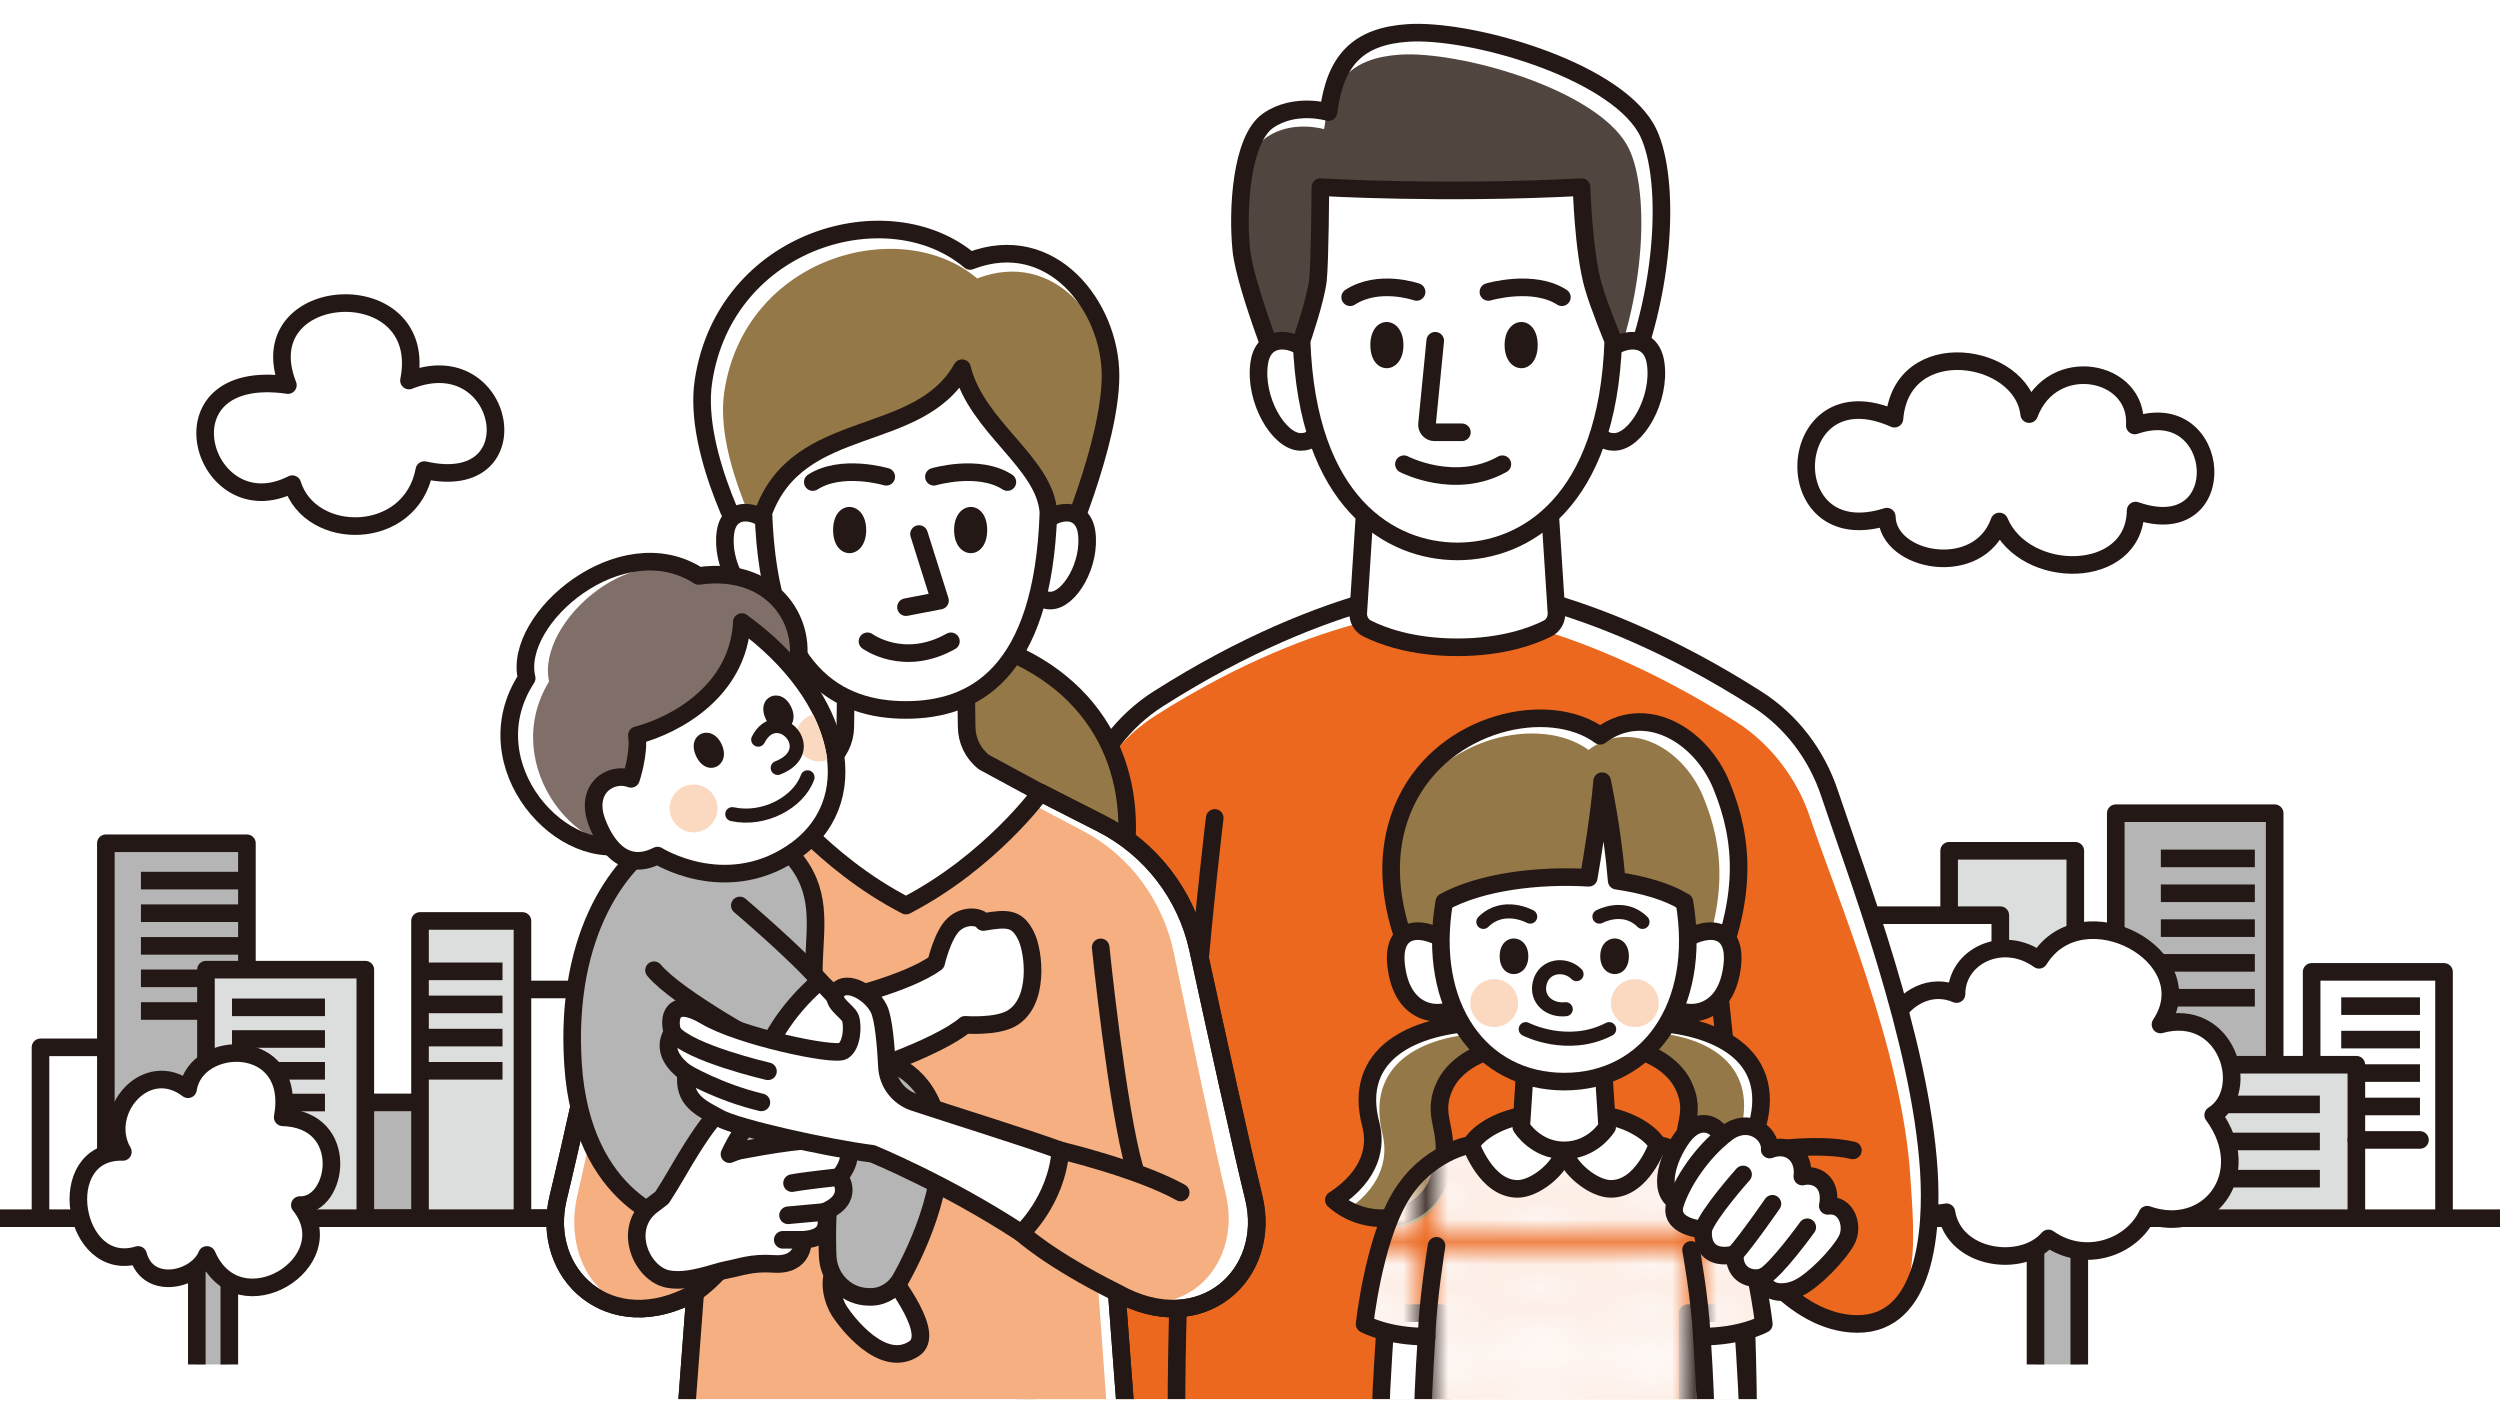 <?xml version="1.0" encoding="UTF-8"?><svg id="_イラスト" xmlns="http://www.w3.org/2000/svg" width="75.15mm" height="42.82mm" xmlns:xlink="http://www.w3.org/1999/xlink" viewBox="0 0 213.03 121.37"><defs><style>.cls-1,.cls-2,.cls-3,.cls-4{fill:#fff;}.cls-1,.cls-5,.cls-6,.cls-7,.cls-8,.cls-9,.cls-3,.cls-4,.cls-10,.cls-11,.cls-12,.cls-13{stroke:#231815;stroke-linejoin:round;}.cls-1,.cls-5,.cls-6,.cls-7,.cls-8,.cls-9,.cls-4,.cls-10,.cls-11,.cls-12{stroke-width:1.5px;}.cls-14{fill:#7f6f68;}.cls-5,.cls-15,.cls-11,.cls-13{fill:none;}.cls-16{fill:#ec681f;}.cls-6,.cls-7,.cls-9,.cls-3,.cls-4,.cls-10,.cls-11,.cls-12,.cls-13{stroke-linecap:round;}.cls-6,.cls-17{fill:#f5af81;}.cls-18,.cls-7{fill:#947847;}.cls-8,.cls-9{fill:#b5b5b6;}.cls-19{fill:#231815;}.cls-3,.cls-13{stroke-width:1.2px;}.cls-20{fill:#514540;}.cls-10{fill:url(#_新規パターンスウォッチ_1);}.cls-12{fill:#dcdddd;}.cls-21{clip-path:url(#clippath);}.cls-22{fill:#fbd9c1;}</style><clipPath id="clippath"><rect class="cls-15" x="40.16" width="126.35" height="119.21"/></clipPath><pattern id="_新規パターンスウォッチ_1" x="0" y="0" width="11.17" height="11.17" patternTransform="translate(5783.7 6570.2) scale(1.91)" patternUnits="userSpaceOnUse" viewBox="0 0 11.17 11.17"><rect class="cls-15" x="0" width="11.17" height="11.17"/><rect class="cls-2" x="0" width="11.17" height="11.17"/><path class="cls-16" d="M1.36.57c0,.13-.11.23-.23.23s-.24-.11-.24-.23.11-.23.24-.23.23.11.23.23Z"/><path class="cls-16" d="M2.48.57c0,.13-.11.23-.24.23s-.23-.11-.23-.23.11-.23.23-.23.24.11.24.23Z"/><path class="cls-16" d="M3.59.57c0,.13-.11.23-.23.23s-.24-.11-.24-.23.11-.23.24-.23.23.11.23.23Z"/><path class="cls-16" d="M4.71.57c0,.13-.11.23-.24.23s-.23-.11-.23-.23.11-.23.23-.23.24.11.24.23Z"/><path class="cls-16" d="M5.83.57c0,.13-.11.23-.23.23s-.24-.11-.24-.23.11-.23.24-.23.23.11.23.23Z"/><path class="cls-16" d="M6.95.57c0,.13-.11.23-.24.23s-.23-.11-.23-.23.11-.23.23-.23.24.11.24.23Z"/><path class="cls-16" d="M8.06.57c0,.13-.11.23-.23.23s-.24-.11-.24-.23.11-.23.24-.23.23.11.23.23Z"/><path class="cls-16" d="M9.18.57c0,.13-.11.23-.24.23s-.23-.11-.23-.23.11-.23.23-.23.24.11.24.23Z"/><path class="cls-16" d="M10.3.57c0,.13-.11.23-.23.23s-.24-.11-.24-.23.11-.23.24-.23.23.11.23.23Z"/><path class="cls-16" d="M.8,1.68c0,.13-.11.23-.23.23s-.24-.11-.24-.23.11-.23.24-.23.23.11.23.23Z"/><path class="cls-16" d="M1.92,1.68c0,.13-.11.23-.24.23s-.23-.11-.23-.23.11-.23.23-.23.24.11.24.23Z"/><path class="cls-16" d="M3.04,1.68c0,.13-.11.23-.23.23s-.24-.11-.24-.23.11-.23.24-.23.23.11.23.23Z"/><path class="cls-16" d="M4.15,1.68c0,.13-.11.23-.24.23s-.23-.11-.23-.23.11-.23.23-.23.24.11.24.23Z"/><path class="cls-16" d="M5.27,1.68c0,.13-.11.23-.23.23s-.24-.11-.24-.23.11-.23.24-.23.23.11.23.23Z"/><path class="cls-16" d="M6.39,1.68c0,.13-.11.23-.24.23s-.23-.11-.23-.23.11-.23.23-.23.24.11.24.23Z"/><path class="cls-16" d="M7.51,1.68c0,.13-.11.23-.23.23s-.24-.11-.24-.23.11-.23.24-.23.23.11.23.23Z"/><path class="cls-16" d="M8.62,1.68c0,.13-.11.23-.24.23s-.23-.11-.23-.23.11-.23.23-.23.24.11.24.23Z"/><path class="cls-16" d="M9.74,1.68c0,.13-.11.23-.23.23s-.24-.11-.24-.23.11-.23.24-.23.23.11.23.23Z"/><path class="cls-16" d="M10.86,1.68c0,.13-.11.23-.24.23s-.23-.11-.23-.23.11-.23.23-.23.24.11.24.23Z"/><path class="cls-16" d="M1.36,2.8c0,.13-.11.23-.23.23s-.24-.11-.24-.23.11-.23.24-.23.23.11.23.23Z"/><path class="cls-16" d="M2.48,2.8c0,.13-.11.23-.24.23s-.23-.11-.23-.23.11-.23.23-.23.24.11.24.23Z"/><path class="cls-16" d="M3.59,2.8c0,.13-.11.23-.23.23s-.24-.11-.24-.23.11-.23.24-.23.23.11.23.23Z"/><path class="cls-16" d="M4.71,2.8c0,.13-.11.23-.24.23s-.23-.11-.23-.23.11-.23.23-.23.24.11.24.23Z"/><path class="cls-16" d="M5.83,2.8c0,.13-.11.23-.23.23s-.24-.11-.24-.23.11-.23.24-.23.23.11.23.23Z"/><path class="cls-16" d="M6.95,2.8c0,.13-.11.23-.24.23s-.23-.11-.23-.23.11-.23.23-.23.24.11.24.23Z"/><path class="cls-16" d="M8.06,2.8c0,.13-.11.23-.23.23s-.24-.11-.24-.23.11-.23.24-.23.23.11.23.23Z"/><path class="cls-16" d="M9.18,2.8c0,.13-.11.23-.24.23s-.23-.11-.23-.23.11-.23.23-.23.24.11.24.23Z"/><path class="cls-16" d="M10.3,2.8c0,.13-.11.23-.23.23s-.24-.11-.24-.23.11-.23.24-.23.23.11.23.23Z"/><path class="cls-16" d="M.8,3.92c0,.13-.11.23-.23.23s-.24-.11-.24-.23.11-.23.24-.23.23.11.23.23Z"/><path class="cls-16" d="M1.92,3.92c0,.13-.11.23-.24.23s-.23-.11-.23-.23.11-.23.23-.23.24.11.24.23Z"/><path class="cls-16" d="M3.04,3.92c0,.13-.11.23-.23.23s-.24-.11-.24-.23.11-.23.24-.23.23.11.23.23Z"/><path class="cls-16" d="M4.15,3.92c0,.13-.11.23-.24.23s-.23-.11-.23-.23.11-.23.23-.23.24.11.24.23Z"/><path class="cls-16" d="M5.27,3.92c0,.13-.11.23-.23.23s-.24-.11-.24-.23.11-.23.24-.23.23.11.23.23Z"/><path class="cls-16" d="M6.39,3.92c0,.13-.11.23-.24.23s-.23-.11-.23-.23.11-.23.23-.23.24.11.24.23Z"/><path class="cls-16" d="M7.51,3.92c0,.13-.11.23-.23.23s-.24-.11-.24-.23.11-.23.24-.23.23.11.23.23Z"/><path class="cls-16" d="M8.62,3.92c0,.13-.11.23-.24.23s-.23-.11-.23-.23.11-.23.23-.23.24.11.24.23Z"/><path class="cls-16" d="M9.74,3.92c0,.13-.11.23-.23.23s-.24-.11-.24-.23.11-.23.24-.23.23.11.23.23Z"/><path class="cls-16" d="M10.86,3.92c0,.13-.11.23-.24.23s-.23-.11-.23-.23.11-.23.23-.23.24.11.24.23Z"/><path class="cls-16" d="M1.36,5.04c0,.13-.11.23-.23.23s-.24-.11-.24-.23.11-.23.24-.23.23.11.23.23Z"/><path class="cls-16" d="M2.48,5.04c0,.13-.11.23-.24.23s-.23-.11-.23-.23.11-.23.23-.23.24.11.24.23Z"/><path class="cls-16" d="M3.59,5.04c0,.13-.11.23-.23.23s-.24-.11-.24-.23.11-.23.24-.23.23.11.23.23Z"/><path class="cls-16" d="M4.71,5.04c0,.13-.11.23-.24.23s-.23-.11-.23-.23.11-.23.23-.23.24.11.24.23Z"/><path class="cls-16" d="M5.83,5.04c0,.13-.11.23-.23.23s-.24-.11-.24-.23.11-.23.24-.23.23.11.23.23Z"/><path class="cls-16" d="M6.95,5.04c0,.13-.11.23-.24.23s-.23-.11-.23-.23.11-.23.23-.23.24.11.24.23Z"/><path class="cls-16" d="M8.06,5.04c0,.13-.11.23-.23.23s-.24-.11-.24-.23.11-.23.24-.23.23.11.23.23Z"/><path class="cls-16" d="M9.18,5.04c0,.13-.11.23-.24.23s-.23-.11-.23-.23.11-.23.23-.23.24.11.24.23Z"/><path class="cls-16" d="M10.3,5.04c0,.13-.11.23-.23.23s-.24-.11-.24-.23.11-.23.24-.23.23.11.23.23Z"/><path class="cls-16" d="M.8,6.15c0,.13-.11.23-.23.23s-.24-.11-.24-.23.11-.23.24-.23.23.11.23.23Z"/><path class="cls-16" d="M1.92,6.15c0,.13-.11.23-.24.23s-.23-.11-.23-.23.11-.23.23-.23.24.11.24.23Z"/><path class="cls-16" d="M3.04,6.15c0,.13-.11.23-.23.23s-.24-.11-.24-.23.11-.23.24-.23.23.11.23.23Z"/><path class="cls-16" d="M4.15,6.15c0,.13-.11.23-.24.23s-.23-.11-.23-.23.11-.23.23-.23.24.11.24.23Z"/><path class="cls-16" d="M5.27,6.15c0,.13-.11.23-.23.23s-.24-.11-.24-.23.11-.23.24-.23.23.11.23.23Z"/><path class="cls-16" d="M6.39,6.15c0,.13-.11.23-.24.23s-.23-.11-.23-.23.11-.23.23-.23.24.11.24.23Z"/><path class="cls-16" d="M7.51,6.15c0,.13-.11.23-.23.23s-.24-.11-.24-.23.11-.23.24-.23.23.11.23.23Z"/><path class="cls-16" d="M8.62,6.15c0,.13-.11.23-.24.23s-.23-.11-.23-.23.11-.23.23-.23.24.11.24.23Z"/><path class="cls-16" d="M9.74,6.15c0,.13-.11.23-.23.23s-.24-.11-.24-.23.11-.23.24-.23.23.11.23.23Z"/><path class="cls-16" d="M10.86,6.15c0,.13-.11.23-.24.23s-.23-.11-.23-.23.11-.23.23-.23.24.11.24.23Z"/><path class="cls-16" d="M1.36,7.27c0,.13-.11.23-.23.23s-.24-.11-.24-.23.11-.23.24-.23.23.11.23.23Z"/><path class="cls-16" d="M2.48,7.27c0,.13-.11.23-.24.23s-.23-.11-.23-.23.11-.23.23-.23.24.11.24.23Z"/><path class="cls-16" d="M3.59,7.27c0,.13-.11.23-.23.23s-.24-.11-.24-.23.11-.23.24-.23.23.11.23.23Z"/><path class="cls-16" d="M4.71,7.27c0,.13-.11.23-.24.23s-.23-.11-.23-.23.11-.23.23-.23.24.11.24.23Z"/><path class="cls-16" d="M5.83,7.27c0,.13-.11.23-.23.23s-.24-.11-.24-.23.11-.23.24-.23.23.11.23.23Z"/><path class="cls-16" d="M6.95,7.27c0,.13-.11.23-.24.23s-.23-.11-.23-.23.11-.23.23-.23.24.11.24.23Z"/><path class="cls-16" d="M8.06,7.27c0,.13-.11.23-.23.23s-.24-.11-.24-.23.11-.23.24-.23.23.11.23.23Z"/><path class="cls-16" d="M9.18,7.27c0,.13-.11.23-.24.23s-.23-.11-.23-.23.11-.23.23-.23.24.11.24.23Z"/><path class="cls-16" d="M10.3,7.27c0,.13-.11.23-.23.23s-.24-.11-.24-.23.11-.23.24-.23.23.11.23.23Z"/><path class="cls-16" d="M.8,8.39c0,.13-.11.23-.23.23s-.24-.11-.24-.23.11-.23.24-.23.23.11.23.23Z"/><path class="cls-16" d="M1.92,8.39c0,.13-.11.23-.24.23s-.23-.11-.23-.23.11-.23.23-.23.24.11.24.23Z"/><path class="cls-16" d="M3.04,8.39c0,.13-.11.23-.23.23s-.24-.11-.24-.23.11-.23.24-.23.23.11.23.23Z"/><path class="cls-16" d="M4.15,8.39c0,.13-.11.23-.24.23s-.23-.11-.23-.23.11-.23.23-.23.24.11.24.23Z"/><path class="cls-16" d="M5.27,8.39c0,.13-.11.23-.23.23s-.24-.11-.24-.23.11-.23.24-.23.23.11.23.23Z"/><path class="cls-16" d="M6.39,8.39c0,.13-.11.23-.24.23s-.23-.11-.23-.23.11-.23.23-.23.24.11.24.23Z"/><path class="cls-16" d="M7.51,8.39c0,.13-.11.23-.23.23s-.24-.11-.24-.23.11-.23.24-.23.23.11.23.23Z"/><path class="cls-16" d="M8.62,8.39c0,.13-.11.23-.24.23s-.23-.11-.23-.23.11-.23.23-.23.24.11.24.23Z"/><path class="cls-16" d="M9.74,8.39c0,.13-.11.23-.23.23s-.24-.11-.24-.23.11-.23.24-.23.23.11.23.23Z"/><path class="cls-16" d="M10.86,8.39c0,.13-.11.23-.24.23s-.23-.11-.23-.23.11-.23.23-.23.24.11.24.23Z"/><path class="cls-16" d="M1.36,9.51c0,.13-.11.23-.23.23s-.24-.11-.24-.23.11-.23.24-.23.23.11.23.23Z"/><path class="cls-16" d="M0,.33c.13,0,.23.11.23.23s-.11.23-.23.23v-.47Z"/><path class="cls-16" d="M0,2.57c.13,0,.23.11.23.23s-.11.23-.23.23v-.47Z"/><path class="cls-16" d="M0,4.8c.13,0,.23.11.23.23s-.11.23-.23.23v-.47Z"/><path class="cls-16" d="M0,7.04c.13,0,.23.11.23.23s-.11.23-.23.23v-.47Z"/><path class="cls-16" d="M0,9.27c.13,0,.23.11.23.23s-.11.23-.23.23v-.47Z"/><path class="cls-16" d="M11.17.8c-.13,0-.24-.11-.24-.23s.11-.23.24-.23v.47Z"/><path class="cls-16" d="M11.17,3.04c-.13,0-.24-.11-.24-.23s.11-.23.24-.23v.47Z"/><path class="cls-16" d="M11.17,5.27c-.13,0-.24-.11-.24-.23s.11-.23.24-.23v.47Z"/><path class="cls-16" d="M11.17,7.51c-.13,0-.24-.11-.24-.23s.11-.23.24-.23v.47Z"/><path class="cls-16" d="M11.17,9.74c-.13,0-.24-.11-.24-.23s.11-.23.24-.23v.47Z"/><path class="cls-16" d="M2.48,9.51c0,.13-.11.23-.24.23s-.23-.11-.23-.23.11-.23.23-.23.24.11.24.23Z"/><path class="cls-16" d="M3.59,9.51c0,.13-.11.23-.23.23s-.24-.11-.24-.23.11-.23.24-.23.23.11.23.23Z"/><path class="cls-16" d="M4.71,9.51c0,.13-.11.23-.24.23s-.23-.11-.23-.23.11-.23.23-.23.24.11.24.23Z"/><path class="cls-16" d="M5.83,9.51c0,.13-.11.23-.23.23s-.24-.11-.24-.23.11-.23.24-.23.23.11.23.23Z"/><path class="cls-16" d="M6.95,9.51c0,.13-.11.23-.24.23s-.23-.11-.23-.23.11-.23.23-.23.24.11.24.23Z"/><path class="cls-16" d="M8.06,9.51c0,.13-.11.23-.23.23s-.24-.11-.24-.23.11-.23.24-.23.23.11.23.23Z"/><path class="cls-16" d="M9.18,9.51c0,.13-.11.23-.24.23s-.23-.11-.23-.23.11-.23.23-.23.24.11.24.23Z"/><path class="cls-16" d="M10.3,9.51c0,.13-.11.23-.23.23s-.24-.11-.24-.23.11-.23.24-.23.23.11.23.23Z"/><path class="cls-16" d="M.8,10.62c0,.13-.11.23-.23.23s-.24-.11-.24-.23.11-.23.24-.23.23.11.23.23Z"/><path class="cls-16" d="M1.92,10.62c0,.13-.11.23-.24.23s-.23-.11-.23-.23.11-.23.23-.23.24.11.24.23Z"/><path class="cls-16" d="M3.04,10.62c0,.13-.11.23-.23.23s-.24-.11-.24-.23.11-.23.24-.23.23.11.23.23Z"/><path class="cls-16" d="M4.15,10.62c0,.13-.11.23-.24.23s-.23-.11-.23-.23.11-.23.23-.23.24.11.24.23Z"/><path class="cls-16" d="M5.27,10.62c0,.13-.11.23-.23.23s-.24-.11-.24-.23.11-.23.24-.23.23.11.23.23Z"/><path class="cls-16" d="M6.39,10.62c0,.13-.11.23-.24.23s-.23-.11-.23-.23.11-.23.23-.23.24.11.24.23Z"/><path class="cls-16" d="M7.51,10.62c0,.13-.11.23-.23.23s-.24-.11-.24-.23.11-.23.24-.23.23.11.23.23Z"/><path class="cls-16" d="M8.62,10.62c0,.13-.11.23-.24.23s-.23-.11-.23-.23.11-.23.23-.23.24.11.24.23Z"/><path class="cls-16" d="M9.74,10.62c0,.13-.11.23-.23.23s-.24-.11-.24-.23.11-.23.24-.23.23.11.23.23Z"/><path class="cls-16" d="M10.86,10.62c0,.13-.11.23-.24.23s-.23-.11-.23-.23.11-.23.23-.23.24.11.24.23Z"/></pattern></defs><rect class="cls-9" x="29.86" y="93.93" width="9.87" height="9.87"/><rect class="cls-4" x="40.21" y="84.31" width="9.87" height="19.49"/><polyline class="cls-9" points="193.83 103.8 193.83 69.29 180.29 69.29 180.29 103.8"/><polyline class="cls-12" points="176.84 83.63 176.84 72.49 166.09 72.49 166.09 83.63"/><polyline class="cls-4" points="196.98 103.8 196.98 82.81 208.26 82.81 208.26 103.8"/><polyline class="cls-12" points="200.79 103.8 200.79 90.72 175.52 90.72 175.52 103.8"/><line class="cls-5" x1="197.68" y1="94.1" x2="178.99" y2="94.1"/><line class="cls-5" x1="206.21" y1="85.73" x2="199.5" y2="85.73"/><line class="cls-5" x1="192.14" y1="73.14" x2="184.13" y2="73.14"/><line class="cls-5" x1="192.14" y1="76.11" x2="184.13" y2="76.11"/><line class="cls-5" x1="192.14" y1="79.08" x2="184.13" y2="79.08"/><line class="cls-5" x1="192.14" y1="82.04" x2="184.13" y2="82.04"/><line class="cls-5" x1="206.21" y1="88.58" x2="199.5" y2="88.58"/><line class="cls-5" x1="206.21" y1="91.43" x2="200.79" y2="91.43"/><line class="cls-5" x1="206.21" y1="94.28" x2="200.79" y2="94.28"/><line class="cls-9" x1="206.21" y1="97.13" x2="200.79" y2="97.13"/><line class="cls-5" x1="197.68" y1="97.26" x2="178.99" y2="97.26"/><line class="cls-5" x1="197.68" y1="100.43" x2="178.99" y2="100.43"/><polyline class="cls-1" points="170.45 88.23 170.45 77.98 156.42 77.98 156.42 88.23"/><line class="cls-5" x1="192.14" y1="85.01" x2="184.13" y2="85.01"/><path class="cls-4" d="M24.53,32.81c-3.47-8.78,12.17-9.71,10.32-.39,8.24-3.31,10.78,9.8,1.31,7.63-1.16,6.15-9.71,6.15-11.25,1.2-7.63,3.88-11.79-10.06-.39-8.45Z"/><path class="cls-4" d="M161.43,35.67c.59-7.24,10.89-5.67,11.48-.39,1.96-5.22,9.33-3.81,9,.97,7.57-2.6,8.48,10.19.07,7.25-.07,6-9.46,6.03-11.61.93-1.76,4.94-9.52,3.48-9.59-.41-9.65,3.07-8.87-12.59.65-8.35Z"/><polyline class="cls-1" points="3.45 103.8 3.45 89.24 11.44 89.24 11.44 103.8"/><polyline class="cls-9" points="9.02 103.8 9.02 71.85 21.04 71.85 21.04 103.8"/><polyline class="cls-12" points="35.79 103.8 35.79 78.47 44.52 78.47 44.52 103.8"/><line class="cls-5" x1="35.79" y1="82.76" x2="42.82" y2="82.76"/><line class="cls-5" x1="35.79" y1="85.58" x2="42.82" y2="85.58"/><line class="cls-5" x1="35.79" y1="88.41" x2="42.82" y2="88.41"/><line class="cls-5" x1="35.79" y1="91.24" x2="42.82" y2="91.24"/><polyline class="cls-12" points="31.13 103.55 31.13 82.62 17.55 82.62 17.55 103.8"/><line class="cls-5" x1="19.77" y1="85.83" x2="27.69" y2="85.83"/><line class="cls-5" x1="19.77" y1="88.53" x2="27.69" y2="88.53"/><line class="cls-5" x1="19.77" y1="91.24" x2="27.69" y2="91.24"/><line class="cls-5" x1="19.77" y1="93.94" x2="27.69" y2="93.94"/><line class="cls-5" x1="19.77" y1="96.64" x2="27.69" y2="96.64"/><line class="cls-5" x1="21.04" y1="75.03" x2="12.01" y2="75.03"/><line class="cls-5" x1="21.04" y1="77.81" x2="12.01" y2="77.81"/><line class="cls-5" x1="21.04" y1="80.59" x2="12.01" y2="80.59"/><line class="cls-5" x1="17.55" y1="83.36" x2="12.01" y2="83.36"/><line class="cls-5" x1="17.55" y1="86.14" x2="12.01" y2="86.14"/><line class="cls-5" x1="213.03" y1="103.8" y2="103.8"/><polyline class="cls-8" points="16.77 116.26 16.77 105.96 19.54 105.96 19.54 116.26"/><path class="cls-4" d="M17.63,106.93c-.86,2.13-5.02,3.13-5.86,0-5.6,1.71-7.35-8.96-1.3-8.78-1.97-3.39,1.96-8.09,5.55-5.34.66-4.37,9.33-4.55,8.07,2.39,5.86.18,4.73,7.6,1.46,7.48,3.91,4.88-5.21,10.5-7.92,4.25Z"/><polyline class="cls-8" points="173.45 116.26 173.45 102.65 177.18 102.65 177.18 116.26"/><path class="cls-4" d="M166.72,84.69c0-3.22,3.95-5.13,7.03-2.91,3.67-5.94,14.22-.3,10.35,5.51,5.66-1.56,7.83,5.62,4.49,7.72,3.71,5.06-.45,10.33-5.62,8.49-1.3,2.76-5.29,4.24-8.42,2.02-2.23,2.6-8.05,1.8-8.69-2.23-5.93,1.11-8.03-7.81-3.23-9.85-4.56-4.01-.24-10.62,4.09-8.74Z"/><g class="cls-21"><path class="cls-2" d="M87.35,120.24c0-4.51.3-15.3.64-20.51.71-11.11,2.18-25.19,4.49-32.13,1.1-3.31,3.27-6.18,6.21-8.05,14.91-9.5,25.5-9.75,25.5-9.75,0,0,10.59.25,25.5,9.75,2.94,1.87,5.11,4.74,6.21,8.05,2.31,6.93,7.75,21.02,8.46,32.13.33,5.21-.31,13.08-6.07,13.08s-9.75-6.87-9.75-6.87c0,0,.42,9.39.42,14.68"/><path class="cls-16" d="M87.35,120.25c0-4.41.3-14.94.62-20.03.69-10.85,2.14-24.61,4.4-31.38,1.08-3.23,3.2-6.03,6.08-7.86,14.6-9.28,24.51-9,24.51-9,0,0,10.38.25,24.98,9.52,2.88,1.83,5.18,4.81,6.26,8.04,2.26,6.77,7.89,19.84,8.58,30.69.33,5.09,1.16,12.6-4.49,12.6s-11.01-6.53-11.01-6.53c0,0,.42,9.18.42,14.34"/><path class="cls-11" d="M87.35,120.24c0-4.51.3-15.3.64-20.51.71-11.11,2.18-25.19,4.49-32.13,1.1-3.31,3.27-6.18,6.21-8.05,14.91-9.5,25.5-9.75,25.5-9.75,0,0,10.59.25,25.5,9.75,2.94,1.87,5.11,4.74,6.21,8.05,2.31,6.93,7.75,21.02,8.46,32.13.33,5.21-.31,13.08-6.07,13.08s-9.75-6.87-9.75-6.87c0,0,.42,9.39.42,14.68"/><path class="cls-4" d="M144.86,69.69s2.46,20.62,3.68,36.25"/><path class="cls-2" d="M126.26,87.1c-5.88.21-11.05,2.69-9.45,8.71.46,1.72.18,4.26-3.15,6.44,2.87,2.57,7.72,1.92,8.97-1.82,1.34-4.03-.78-4.93.4-7.73,1.18-2.8,4.76-3.41,4.76-3.41l-1.52-2.19Z"/><path class="cls-2" d="M140.32,87.1c5.88.21,11.05,2.69,9.45,8.71-.46,1.72-.18,4.26,3.15,6.44-2.87,2.57-7.72,1.92-8.97-1.82-1.34-4.03.78-4.93-.4-7.73-1.18-2.8-4.76-3.41-4.76-3.41l1.52-2.19Z"/><path class="cls-2" d="M136.36,62.69c-4.34-3.18-13.28-1.26-16.56,5.63-3.51,7.38,1.43,15.17,1.43,15.17h24.63c3.02-6.88,2.79-11.78.84-16.55-1.84-4.48-6.65-7.07-10.34-4.25Z"/><path class="cls-18" d="M126.48,88.04c-5.4.21-10.14,2.66-8.67,8.61.42,1.7.17,4.21-2.89,6.37,2.64,2.54,7.08,1.9,8.23-1.8,1.23-3.98-.9-5.61.18-8.37s4.36-3.37,4.36-3.37l-1.21-1.44Z"/><path class="cls-18" d="M140.12,87.93c5.13.2,9.64,2.56,8.24,8.27-.4,1.64-.16,4.04,2.75,6.12-2.51,2.44-6.73,1.83-7.82-1.73-1.17-3.83.68-4.69-.35-7.34-1.03-2.66-4.15-3.24-4.15-3.24l1.33-2.08Z"/><path class="cls-18" d="M135.37,63.9c-4.1-3-12.55-1.18-15.65,5.3-3.32,6.95,1.35,14.29,1.35,14.29h23.28c2.85-6.48,2.64-11.1.79-15.59-1.74-4.22-6.29-6.66-9.77-4.01Z"/><path class="cls-11" d="M126.26,87.1c-5.88.21-11.05,2.69-9.45,8.71.46,1.72.18,4.26-3.15,6.44,2.87,2.57,7.72,1.92,8.97-1.82,1.34-4.03-.78-4.93.4-7.73,1.18-2.8,4.76-3.41,4.76-3.41l-1.52-2.19Z"/><path class="cls-11" d="M140.32,87.1c5.88.21,11.05,2.69,9.45,8.71-.46,1.72-.18,4.26,3.15,6.44-2.87,2.57-7.72,1.92-8.97-1.82-1.34-4.03.78-4.93-.4-7.73-1.18-2.8-4.76-3.41-4.76-3.41l1.52-2.19Z"/><path class="cls-4" d="M148.93,120.62c0-2.37-.48-8.73-.48-8.73h-4.65s0,8.73,0,8.73"/><path class="cls-4" d="M117.65,120.62c0-2.37.48-8.73.48-8.73h4.65v8.73"/><path class="cls-10" d="M145.33,120.62c0-2.19-.31-6.73-.31-6.73,3.35,0,5.28-1.07,5.28-1.07,0,0-.75-6.91-2.98-10.73-2.3-3.95-6.08-4.56-6.08-4.56h-15.9s-3.78.61-6.08,4.56c-2.23,3.82-2.98,10.73-2.98,10.73,0,0,1.93,1.07,5.28,1.07,0,0-.31,4.54-.31,6.73"/><path class="cls-11" d="M136.36,62.69c-4.34-3.18-13.28-1.26-16.56,5.63-3.51,7.38,1.43,15.17,1.43,15.17h24.63c3.02-6.88,2.79-11.78.84-16.55-1.84-4.48-6.65-7.07-10.34-4.25Z"/><path class="cls-20" d="M109.63,33.78s-3.54-8.55-3.87-11.77c-.33-3.23,0-8.82,2.17-10.32,2.18-1.51,4.9-.69,4.9-.69.54-4.19,2.42-6.08,6.46-6.35,4.98-.33,16.48,2.84,19.31,7.63,2.01,3.41,1.83,13.15-2.07,21.5h-26.9Z"/><path class="cls-11" d="M109.83,33.78s-3.72-9.09-4.06-12.52,0-9.38,2.28-10.98c2.29-1.6,5.15-.73,5.15-.73.57-4.46,2.54-6.47,6.78-6.75,5.23-.35,17.3,3.03,20.27,8.11,2.11,3.63,1.92,13.99-2.17,22.87h-28.24Z"/><path class="cls-4" d="M111.79,30.62c-.45-1.54-4.05-2.77-4.49.32-.45,3.08,1.66,6.71,3.54,6.71,1.59,0,1.59-1.63,1.59-1.63l-.63-5.39Z"/><path class="cls-4" d="M136.59,30.62c.45-1.54,4.05-2.77,4.49.32.45,3.08-1.66,6.71-3.54,6.71-1.59,0-1.59-1.63-1.59-1.63l.63-5.39Z"/><path class="cls-4" d="M124.19,55.15c3.91,0,6.47-.99,7.68-1.6.5-.25.79-.78.76-1.34l-.71-11.01h-15.47s-.71,11.01-.71,11.01c-.04.56.26,1.09.76,1.34,1.21.61,3.77,1.6,7.68,1.6Z"/><path class="cls-4" d="M124.19,46.98c-5.7,0-12.81-4.12-13.28-17.95,0,0,1.23-3.55,1.4-5.21s.2-7.88.2-7.88c0,0,10.42.63,22.26,0,0,0,.14,5.39.99,8.42.47,1.66,1.71,4.67,1.71,4.67-.47,13.83-7.58,17.95-13.28,17.95"/><path class="cls-19" d="M116.77,29.4c0,2.67,2.82,2.58,2.82,0s-2.82-2.67-2.82,0Z"/><path class="cls-11" d="M120.71,24.87s-3.21-1.13-5.66.45"/><path class="cls-19" d="M131.03,29.4c0,2.67-2.82,2.58-2.82,0,0-2.58,2.82-2.67,2.82,0Z"/><path class="cls-11" d="M126.83,24.87s3.81-1.13,6.26.45"/><path class="cls-11" d="M122.3,29.03l-.7,7.1c-.04.37.26.7.63.7h2.34"/><path class="cls-11" d="M119.63,39.55s4.35,2.27,8.39,0"/><path class="cls-4" d="M103.51,69.69s-3.26,26.46-3.26,50.55"/><path class="cls-4" d="M123.2,80.14c-2.41-1.48-4.91-1.11-4.12,2.82.79,3.93,4.19,3.7,5.1,2.73l-.99-5.55Z"/><path class="cls-4" d="M136.36,95.01c2.2.19,4.29,1.43,4.88,2.53,0,0-1.29,3.76-3.97,3.76-1.51,0-3.68-1.79-3.97-3.27l3.06-3.02Z"/><path class="cls-4" d="M130.23,95.01c-2.2.19-4.29,1.43-4.88,2.53,0,0,1.29,3.76,3.97,3.76,1.51,0,3.68-1.79,3.97-3.27l-3.06-3.02Z"/><path class="cls-4" d="M143.38,80.14c2.41-1.48,4.91-1.11,4.12,2.82-.79,3.93-4.19,3.7-5.1,2.73l.99-5.55Z"/><path class="cls-4" d="M136.57,90.17l.38,5.85s-1.21,2-3.66,2c-2.44,0-3.66-2-3.66-2l.38-5.85h6.56Z"/><path class="cls-11" d="M149.77,98.15s4.92-.88,8.12-.13"/><path class="cls-4" d="M143.52,76.85c-1.37-.86-3.43-1.47-5.76-1.81-.35-4.38-1.24-8.48-1.24-8.48-.24,2.88-.85,6.54-1.14,8.23-4.37-.26-9.21.36-12.31,2.05-1.53,8.93,3.1,15.32,10.23,15.32s11.76-6.39,10.23-15.32Z"/><path class="cls-4" d="M147.14,97.72c-.5-1.96-2.28-2.8-3.73-.88-1.45,1.92-2.34,5.2-.11,5.7s3.84-4.82,3.84-4.82Z"/><path class="cls-4" d="M150.81,97.94c.06-1.45-1.86-2.78-3.67-1.4-2.11,1.61-3.81,4.17-4.4,6.04-.63,2,2.39,2.19,2.39,2.19-.14,2.06,1.31,2.47,2.7,2.09-.11,1.7,1.33,2.34,2.47,1.92-.02,1.42,1.65,1.61,2.98.95s3.39-2.81,4.06-4.03c.67-1.22,0-3.17-1.59-2.95.39-2.03-1-2.78-2.17-2.5.22-1.81-1.17-2.93-2.78-2.3Z"/><path class="cls-11" d="M145.13,104.77c.39-1.33,3.4-4.7,3.4-4.7"/><path class="cls-11" d="M147.83,106.85c1.01-1.11,3.2-4.28,3.2-4.28"/><path class="cls-11" d="M150.3,108.77c1.09-.58,3.7-4.2,3.7-4.2"/><path class="cls-19" d="M127.79,81.48c0,2.06,2.44,1.99,2.44,0s-2.44-2.06-2.44,0Z"/><path class="cls-13" d="M130.39,78.1s-2.27-1.26-3.99.45"/><path class="cls-19" d="M138.8,81.48c0,2.06-2.44,1.99-2.44,0s2.44-2.06,2.44,0Z"/><path class="cls-13" d="M136.29,78.1s2.07-1.14,3.67.45"/><circle class="cls-22" cx="127.32" cy="85.47" r="2.04"/><circle class="cls-22" cx="139.31" cy="85.47" r="2.04"/><path class="cls-13" d="M130.01,87.69s3.56,1.84,7.11,0"/><path class="cls-13" d="M134.34,83c-.94-.96-2.77-.78-3.14.77-.33,1.39.84,2.37,2.22,2.22"/><path class="cls-11" d="M121.56,113.9c.1-3.13.85-7.75.85-7.75"/><path class="cls-11" d="M145.02,113.9c-.17-3.32-.92-7.4-.92-7.4"/><path class="cls-7" d="M83.49,54.64c9.89,2.95,13.63,10.78,12.3,19.01l-15.3-5.4-.91-10.31,3.91-3.3Z"/><path class="cls-4" d="M95.92,120.24l-.76-10.1c7.27,4.06,13.28-1.61,11.67-8.12-1-4.07-3.23-14.17-4.75-21.18-1.01-4.62-4.03-8.54-8.25-10.68l-5.17-2.63h-22.92s-5.17,2.63-5.17,2.63c-4.21,2.14-7.24,6.06-8.25,10.68-1.53,7-3.75,17.11-4.75,21.18-1.61,6.51,4.4,12.18,11.67,8.12l-.76,10.1"/><path class="cls-17" d="M94.28,119.49l-.71-9.81c6.78,3.95,12.38-1.56,10.89-7.89-.94-3.96-3.01-13.77-4.43-20.58-.94-4.49-3.76-8.3-7.69-10.38l-4.82-2.55h-21.37s-4.82,2.55-4.82,2.55c-3.93,2.08-6.75,5.89-7.69,10.38-1.42,6.81-3.5,16.62-4.43,20.58-1.5,6.33,3.27,12.3,10.06,8.36l-.47,9.35"/><path class="cls-11" d="M95.92,120.24l-.76-10.1c7.27,4.06,13.28-1.61,11.67-8.12-1-4.07-3.23-14.17-4.75-21.18-1.01-4.62-4.03-8.54-8.25-10.68l-5.17-2.63h-22.92s-5.17,2.63-5.17,2.63c-4.21,2.14-7.24,6.06-8.25,10.68-1.53,7-3.75,17.11-4.75,21.18-1.61,6.51,4.4,12.18,11.67,8.12l-.76,10.1"/><path class="cls-18" d="M65.59,47.42s-4.76-8.19-3.87-14.05c1.73-11.49,15-15.17,21.55-9.65,6.6-2.53,11.35,3.68,11.35,9.19s-4.01,14.5-4.01,14.5h-25.02Z"/><path class="cls-11" d="M64.02,47.42s-5.01-8.7-4.08-14.93c1.83-12.21,15.82-16.12,22.72-10.26,6.96-2.69,11.97,3.91,11.97,9.77s-4.23,15.42-4.23,15.42h-26.37Z"/><path class="cls-4" d="M65.72,45.06c-.39-1.34-3.51-2.4-3.9.28s1.44,5.83,3.08,5.83c1.38,0,1.38-1.42,1.38-1.42l-.55-4.68Z"/><path class="cls-4" d="M88.69,45.06c.39-1.34,3.51-2.4,3.9.28s-1.44,5.83-3.08,5.83c-1.38,0-1.38-1.42-1.38-1.42l.55-4.68Z"/><path class="cls-4" d="M82.3,56.74l.07,5.19c.01,1.18.55,2.29,1.48,3.01l4.81,2.6s-4.27,5.89-11.46,9.62c-7.19-3.72-11.46-9.62-11.46-9.62l4.81-2.6c.92-.73,1.47-1.84,1.48-3.01l.07-5.19h10.2Z"/><path class="cls-4" d="M77.2,60.49c-5.7,0-11.67-2.98-12.15-16.81,3.01-8.25,13.2-5.69,16.93-12.31,1.22,5.03,7.1,8.05,7.36,12.31-.47,13.83-6.44,16.81-12.15,16.81"/><path class="cls-19" d="M70.99,45.16c0,2.67,2.82,2.58,2.82,0s-2.82-2.67-2.82,0Z"/><path class="cls-4" d="M75.52,40.62s-3.81-1.13-6.26.45"/><path class="cls-19" d="M84.12,45.16c0,2.67-2.82,2.58-2.82,0,0-2.58,2.82-2.67,2.82,0Z"/><path class="cls-4" d="M79.58,40.62s3.81-1.13,6.26.45"/><polyline class="cls-4" points="78.31 45.5 80.1 51.17 77.2 51.73"/><path class="cls-4" d="M73.92,54.64s3.08,2.27,7.11,0"/><path class="cls-4" d="M93.79,80.72s1.38,13.58,2.9,18.89"/><path class="cls-6" d="M95.16,110.14c-5.78-2.88-8.13-5.08-8.13-5.08,0,0,2.22-2.42,3.33-7.04,0,0,6.67,1.59,10.25,3.59"/><path class="cls-4" d="M59.24,110.14s3.78-2.55,3.96-5.84"/><path class="cls-14" d="M67.5,58.4c1.86-4.09-.95-9.87-7.27-8.9-6-4.17-14.57,3.53-13.44,8.56-4.42,7.22,2.84,15.92,8.42,13.74l12.29-13.4Z"/><path class="cls-11" d="M67.45,58.14c2.03-4.17-1.03-10.06-7.92-9.07-6.54-4.25-15.87,3.6-14.65,8.72-4.82,7.36,3.1,16.22,9.18,14l13.39-13.66Z"/><path class="cls-9" d="M72.81,91.57c-7.37-8.08.46-13.87-6.44-19.74,0,0-6.19-2.41-9.73-.58-3.53,1.83-8.56,8.02-7.81,19.45.75,11.43,8.4,14.03,11.18,13.97,7.69-.17,18.59-6.75,12.8-13.09Z"/><path class="cls-4" d="M71.45,107.73c-1.11,1.16-.45,3.17.08,3.99.59.91,3.66,5,6.37,3.19,1.79-1.2-1.4-5.39-2.65-7.08s-2.57-1.38-3.8-.09Z"/><path class="cls-9" d="M70.82,99.5c-.35,3.46-.36,5.97-.29,7.56.08,1.76,1.4,3.23,3.15,3.42.21.02.43.03.65.02,1.02-.04,1.94-.66,2.44-1.55,1.42-2.56,4.57-9.1,2.9-14.17-1.16-3.53-3.98-4.63-6.38-4.83-5.7-.46-12.53,2.43-12.53,2.43,0,0-1.16,7.1,3.19,11.34,0,0,3.75-.74,6.87-4.22Z"/><path class="cls-9" d="M63.04,77.15s4.94,4.2,6.82,6.43c0,0-2.7,3.9-4.42,5.66,0,0-7.7-4.16-9.71-6.57"/><path class="cls-4" d="M69.86,83.59s1.07,1.01,1.49,1.61c0,0,5.94-1.35,8.42-3.17,0,0,.55-2.4,1.5-3.27s2.27-.67,2.52-.2c2.05-.35,2.87-.35,3.63,1.15.7,1.37,1.19,5.74-1.28,7.09-1.32.72-3.9.52-3.9.52-2.27,1.95-9.77,4.57-11.11,4.57s-4.3-1.87-5.69-2.64c0,0,1.25-2.97,4.42-5.66Z"/><path class="cls-4" d="M63.21,53c8.86,6.43,10.71,15.51,4.17,19.75-5.72,3.71-11.35.15-11.35.15-3.04,1.54-4.58-1.29-5.17-2.87-1.07-2.87,1.22-4.32,2.91-3.67,0,0,.73-2.18.5-3.71,3.33-.88,8.64-3.79,8.95-9.65Z"/><path class="cls-22" d="M69.29,60.88c-.86.24-1.49,1.02-1.49,1.96,0,1.13.91,2.04,2.04,2.04.23,0,.45-.05.66-.12-.18-1.48-.7-2.85-1.21-3.88Z"/><path class="cls-3" d="M64.61,63.02c1.61-3.14,5.46.92,1.66,2.41"/><circle class="cls-22" cx="59.1" cy="68.88" r="2.04"/><path class="cls-3" d="M62.4,69.37c2.7.59,5.65-1,6.41-3.14"/><path class="cls-19" d="M59.32,64.43c.89,1.9,3.03.81,2.17-1.02s-3.06-.88-2.17,1.02Z"/><path class="cls-19" d="M65.25,61.26c.89,1.9,3.03.81,2.17-1.02s-3.06-.88-2.17,1.02Z"/><path class="cls-4" d="M70.97,97.2c-1.43-.33-5.72.41-7.86.82-.27.05-.59.17-.95.32.57-1.24,1.26-2.21,1.67-2.74.54-.7-.44-2.47-2.01-1.26-1,.77-1.6,1.53-2.85,3.49-.83,1.3-1.67,2.87-2.56,4.22-.59.44-.97.74-.97.74-2.41,2-.74,5.8,1.52,6.2,1.81.32,3.98-.62,5.04-.81,1.04-.19,2.05-.62,3.91-.49,2.69.19,2.5-2.05,2.5-2.05,2.93-.16,1.81-2.37,1.81-2.37,2.74-1.12,1.3-2.98,1.3-2.98,0,0,2.14-2.47-.55-3.09Z"/><path class="cls-4" d="M90.36,98.02c-3.1-1.13-9-2.95-12.49-4.11-1.31-.44-2.22-1.63-2.29-3.01-.09-1.78-.28-4.11-.69-4.94-.7-1.41-2.73-2.5-3.52-1.56s.86,1.72,1.09,2.34.16,2.34-.62,2.81-8.83-1.25-11.72-2.97c-2.89-1.72-3.2.16-2.81,1.41,0,0-1.33,1.64,1.17,3.44-.31,2.34,1.25,2.97,2.81,3.83s9.18,2.56,13.05,3.05c0,0,6.38,2.62,12.69,6.76,0,0,3-2.73,3.33-7.04Z"/><path class="cls-11" d="M57.32,87.99c1.45,1.75,8.12,3.29,8.12,3.29"/><path class="cls-11" d="M58.49,91.43s2.8,1.65,6.39,2.5"/><path class="cls-11" d="M71.52,100.29s-2.92.31-4.03.52"/><line class="cls-11" x1="70.22" y1="103.27" x2="67.15" y2="103.55"/><line class="cls-11" x1="68.41" y1="105.64" x2="66.7" y2="105.64"/></g></svg>